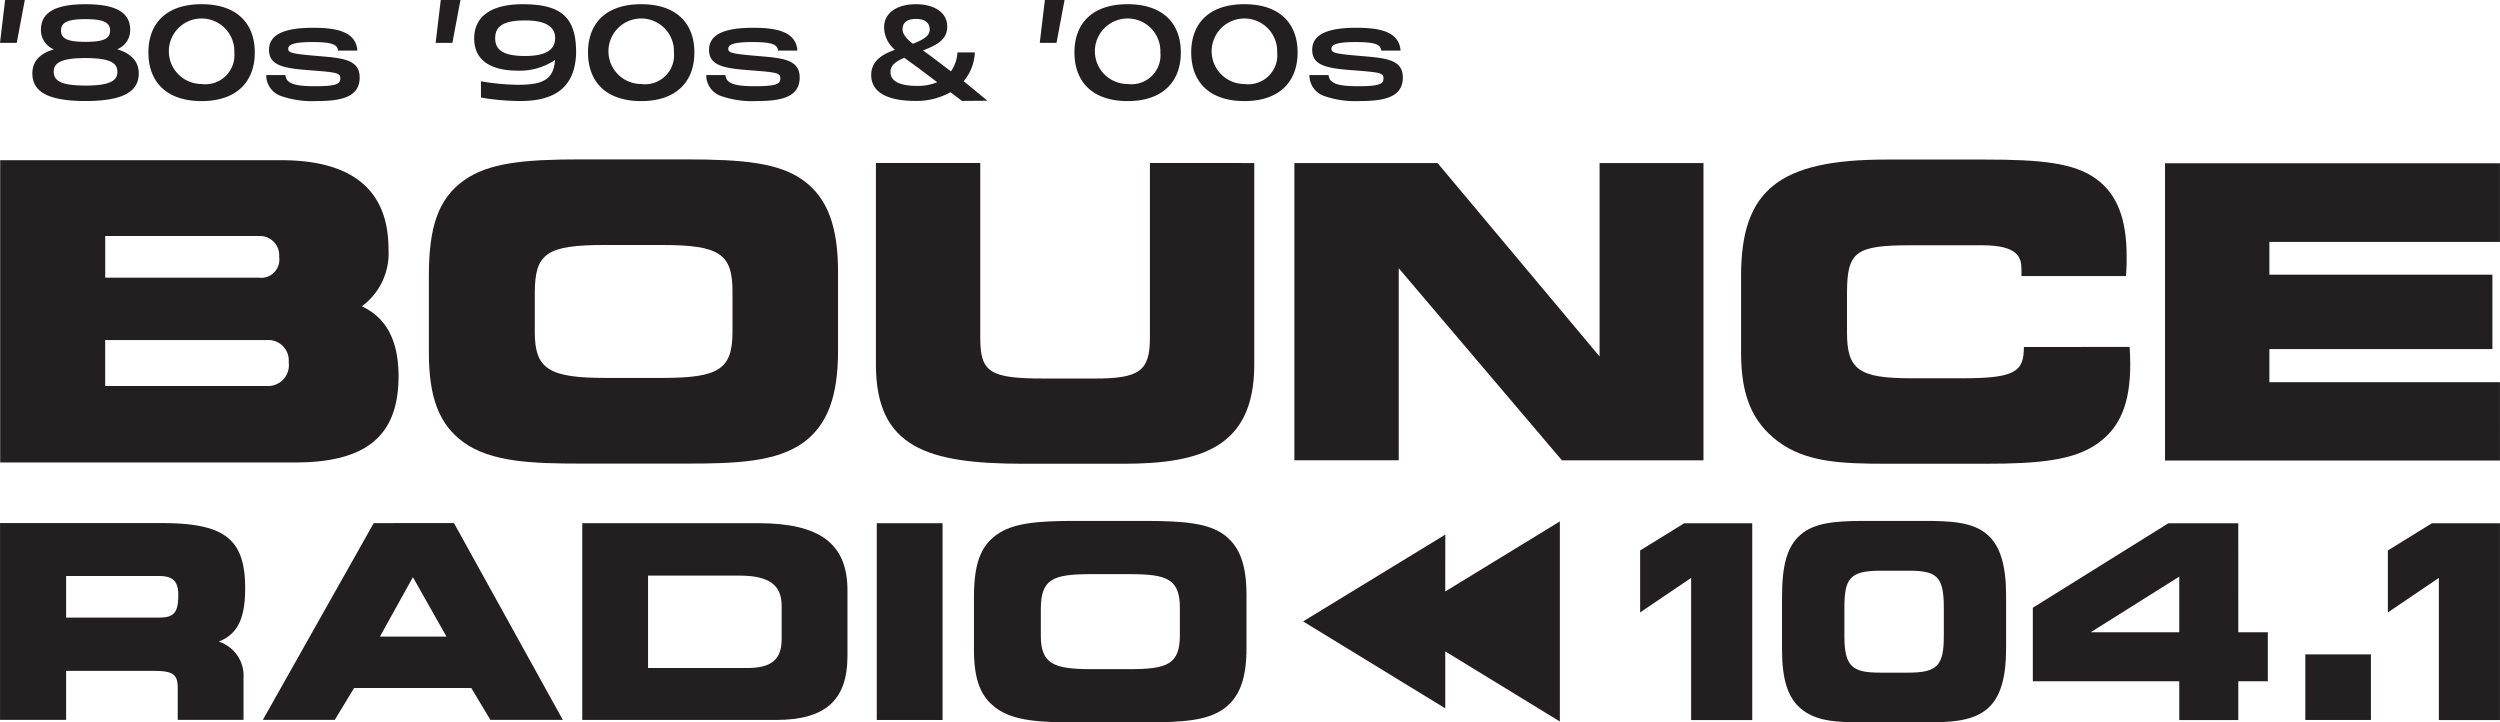 <svg xmlns="http://www.w3.org/2000/svg" width="144" height="41.611" viewBox="0 0 144 41.611">
  <g id="Group_22804" data-name="Group 22804" transform="translate(-136.884 -224.076)">
    <g id="Group_22802" data-name="Group 22802" transform="translate(136.884 224.076)">
      <g id="Group_22801" data-name="Group 22801" transform="translate(0 0)">
        <g id="Group_22800" data-name="Group 22800">
          <g id="Group_22799" data-name="Group 22799">
            <g id="Group_22798" data-name="Group 22798">
              <path id="Path_3677" data-name="Path 3677" d="M246.973,258.191c-1.4-1.033-3.473-1.229-6.8-1.23h-6.022c-3.292,0-5.346.194-6.774,1.225s-2,2.617-2,5.466v4.429c0,2.614.6,4.162,2,5.177h0c1.578,1.135,3.91,1.226,6.794,1.227h6c2.895,0,5.233-.089,6.8-1.228,1.365-1.016,1.974-2.638,1.975-5.262v-4.54C248.948,260.827,248.34,259.2,246.973,258.191Zm-4.106,6.381v2.3c0,2.178-.759,2.678-4.056,2.677h-3.253c-3.278,0-4.078-.518-4.078-2.634V264.66c0-2.3.683-2.768,4.056-2.767h3.277C242.11,261.894,242.868,262.395,242.867,264.572Z" transform="translate(-200.675 -247.781)" fill="#231f20"/>
              <path id="Path_3678" data-name="Path 3678" d="M333.406,257.7l0,10.071c0,1.905-.595,2.343-3.179,2.342h-2.907c-3.135,0-3.686-.351-3.685-2.344l0-10.071h-6.011l0,11.614c0,4.8,2.993,5.71,8.519,5.711h5.722c4.532,0,7.551-.969,7.552-5.708l0-11.614Z" transform="translate(-267.171 -248.31)" fill="#231f20"/>
              <path id="Path_3679" data-name="Path 3679" d="M421.543,257.716l0,11.139-9.333-11.141-8.247,0,0,17.122h6.011l0-11.063,9.4,11.065,8.153,0,0-17.122Z" transform="translate(-329.407 -248.323)" fill="#231f20"/>
              <path id="Path_3680" data-name="Path 3680" d="M602.924,270.364l-13.281,0v-1.909l12.846,0v-4.283l-12.846,0v-1.886l13.281,0v-4.533l-19.292,0,0,17.122,19.293,0Z" transform="translate(-458.927 -248.35)" fill="#231f20"/>
              <path id="Path_3681" data-name="Path 3681" d="M157.743,265.557a3.79,3.79,0,0,0,1.534-3.3c0-3.394-2.077-5.115-6.175-5.116l-16.191,0,0,17.41,16.976,0c4.128,0,5.969-1.535,5.97-4.979C159.852,267.539,159.162,266.221,157.743,265.557Zm-14.782-4.049,8.851,0a1.109,1.109,0,0,1,1.167,1.2,1.048,1.048,0,0,1-1.167,1.2l-8.851,0Zm9.31,8.639-9.312,0V267.5l9.312,0a1.182,1.182,0,0,1,1.259,1.288A1.2,1.2,0,0,1,152.271,270.147Z" transform="translate(-136.9 -247.913)" fill="#231f20"/>
              <path id="Path_3682" data-name="Path 3682" d="M512.44,267.808c0,1.4-.466,1.8-3.525,1.8h-2.977c-3,0-3.686-.493-3.685-2.634v-2.259c0-2.406.483-2.768,3.687-2.767h4.107c2.081,0,2.255.725,2.255,1.4v.374h6.019l.014-.186c.024-.329.025-.657.025-.948,0-2.155-.546-3.564-1.717-4.434-1.279-.96-3.239-1.142-6.409-1.143h-5.723c-6.171,0-8.359,1.75-8.36,6.692v4.429c0,2.45.629,3.976,2.109,5.1,1.6,1.206,3.6,1.3,6.249,1.3h5.722c3.064,0,5.105-.192,6.469-1.177,1.291-.914,1.867-2.318,1.868-4.552,0-.328-.016-.657-.035-1Z" transform="translate(-395.865 -247.82)" fill="#231f20"/>
              <path id="Path_3683" data-name="Path 3683" d="M138.313,224.076l-.464,2.468h-.965l.294-2.468Z" transform="translate(-136.884 -224.076)" fill="#231f20"/>
              <path id="Path_3684" data-name="Path 3684" d="M352.866,224.076l-.464,2.468h-.965l.295-2.468Z" transform="translate(-291.547 -224.076)" fill="#231f20"/>
              <path id="Path_3685" data-name="Path 3685" d="M228.2,224.076l-.464,2.468h-.965l.295-2.468Z" transform="translate(-201.678 -224.076)" fill="#231f20"/>
              <path id="Path_3686" data-name="Path 3686" d="M149.69,228.931c0,.957-.737,1.592-3.064,1.592s-3.064-.628-3.064-1.592c0-.665.4-1.136,1.237-1.383a1.2,1.2,0,0,1-.744-1.121c0-1,.818-1.48,2.571-1.48s2.571.478,2.571,1.48a1.176,1.176,0,0,1-.751,1.114C149.285,227.795,149.69,228.266,149.69,228.931Zm-1.23-.09c0-.516-.434-.792-1.834-.792s-1.834.269-1.834.792.442.792,1.834.792S148.46,229.357,148.46,228.841Zm-3.248-2.377c0,.471.383.65,1.414.65s1.414-.179,1.414-.65-.391-.658-1.414-.658S145.212,225.993,145.212,226.464Z" transform="translate(-141.698 -224.704)" fill="#231f20"/>
              <path id="Path_3687" data-name="Path 3687" d="M167.5,227.727c0-1.667,1.017-2.781,3.064-2.781s3.064,1.121,3.064,2.781-1.024,2.8-3.064,2.8S167.5,229.4,167.5,227.727Zm4.95,0a1.887,1.887,0,1,0-1.886,1.816A1.672,1.672,0,0,0,172.448,227.727Z" transform="translate(-158.952 -224.704)" fill="#231f20"/>
              <path id="Path_3688" data-name="Path 3688" d="M240.612,227.712c-.044,2.138-1.37,2.81-3.2,2.81a13.287,13.287,0,0,1-2.283-.2v-.934a13.833,13.833,0,0,0,2.107.2c1.4,0,2.077-.254,2.158-1.427a3.639,3.639,0,0,1-2.143.613c-1.539,0-2.512-.583-2.512-1.854s.98-1.973,2.791-1.973c2.166,0,3.049.71,3.079,2.661v.1Zm-1.208-.807c0-.65-.523-1.024-1.731-1.024-1.311,0-1.724.374-1.724,1.024s.413,1.024,1.724,1.024C238.881,227.929,239.4,227.563,239.4,226.905Z" transform="translate(-207.426 -224.704)" fill="#231f20"/>
              <path id="Path_3689" data-name="Path 3689" d="M258.22,227.727c0-1.667,1.016-2.781,3.064-2.781s3.064,1.121,3.064,2.781-1.024,2.8-3.064,2.8S258.22,229.4,258.22,227.727Zm4.95,0a1.887,1.887,0,1,0-1.886,1.816A1.672,1.672,0,0,0,263.17,227.727Z" transform="translate(-224.351 -224.704)" fill="#231f20"/>
              <path id="Path_3690" data-name="Path 3690" d="M323.35,230.518l-1.463.011-.664-.5a4.028,4.028,0,0,1-2.017.5c-1.657,0-2.55-.519-2.55-1.491,0-.836.663-1.2,1.369-1.453a1.722,1.722,0,0,1-.627-1.287c0-.873.792-1.34,1.83-1.34s1.808.459,1.808,1.287c0,.753-.583,1.062-1.4,1.378.151.105.3.211.454.324l1.16.881a2.142,2.142,0,0,0,.374-1.092h1a2.718,2.718,0,0,1-.641,1.656Zm-2.89-1.067-1-.753c-.31-.233-.619-.444-.893-.655-.5.211-.8.429-.8.821,0,.549.562.8,1.563.8A2.892,2.892,0,0,0,320.46,229.451Zm-2-3.064c0,.316.252.58.6.851.749-.3.965-.5.965-.836,0-.376-.288-.595-.785-.595C318.716,225.807,318.464,226.033,318.464,226.387Z" transform="translate(-266.475 -224.716)" fill="#231f20"/>
              <path id="Path_3691" data-name="Path 3691" d="M358.594,227.727c0-1.667,1.016-2.781,3.064-2.781s3.064,1.121,3.064,2.781-1.024,2.8-3.064,2.8S358.594,229.4,358.594,227.727Zm4.95,0a1.887,1.887,0,1,0-1.886,1.816A1.672,1.672,0,0,0,363.544,227.727Z" transform="translate(-296.706 -224.704)" fill="#231f20"/>
              <path id="Path_3692" data-name="Path 3692" d="M382.7,227.727c0-1.667,1.016-2.781,3.064-2.781s3.064,1.121,3.064,2.781-1.024,2.8-3.064,2.8S382.7,229.4,382.7,227.727Zm4.95,0a1.887,1.887,0,1,0-1.886,1.816A1.672,1.672,0,0,0,387.653,227.727Z" transform="translate(-314.086 -224.704)" fill="#231f20"/>
              <path id="Path_3693" data-name="Path 3693" d="M194.895,231.435l-.241-.021c-1.428-.121-1.574-.186-1.574-.412,0-.162.138-.379,1.336-.379,1.133,0,1.491.113,1.531.483v.008h1.115V231.1c-.094-1.146-1.35-1.3-2.567-1.3-1.7,0-2.522.416-2.522,1.271,0,.954.942,1.072,2.48,1.186,1.473.114,1.625.156,1.625.452,0,.277-.1.458-1.433.458-1.23,0-1.682-.166-1.726-.634v-.008h-1.108v.014a1.27,1.27,0,0,0,.894,1.206,5.457,5.457,0,0,0,2.006.275c1.29,0,2.483-.164,2.483-1.357C197.192,231.633,196.228,231.55,194.895,231.435Z" transform="translate(-176.477 -228.2)" fill="#231f20"/>
              <path id="Path_3694" data-name="Path 3694" d="M285.692,231.435l-.241-.021c-1.428-.121-1.573-.186-1.573-.412,0-.162.138-.379,1.336-.379,1.133,0,1.491.113,1.531.483v.008h1.115V231.1c-.094-1.146-1.351-1.3-2.567-1.3-1.7,0-2.522.416-2.522,1.271,0,.954.942,1.072,2.48,1.186,1.473.114,1.625.156,1.625.452,0,.277-.1.458-1.433.458-1.23,0-1.682-.166-1.726-.634v-.008h-1.108v.014a1.27,1.27,0,0,0,.894,1.206,5.457,5.457,0,0,0,2.006.275c1.29,0,2.483-.164,2.483-1.357C287.989,231.633,287.025,231.55,285.692,231.435Z" transform="translate(-241.93 -228.2)" fill="#231f20"/>
              <path id="Path_3695" data-name="Path 3695" d="M410.152,231.435l-.241-.021c-1.428-.121-1.573-.186-1.573-.412,0-.162.138-.379,1.336-.379,1.134,0,1.491.113,1.531.483v.008h1.115V231.1c-.094-1.146-1.35-1.3-2.567-1.3-1.7,0-2.522.416-2.522,1.271,0,.954.942,1.072,2.48,1.186,1.473.114,1.625.156,1.625.452,0,.277-.1.458-1.433.458-1.23,0-1.681-.166-1.726-.634v-.008h-1.108v.014a1.27,1.27,0,0,0,.894,1.206,5.458,5.458,0,0,0,2.006.275c1.29,0,2.483-.164,2.483-1.357C412.449,231.633,411.485,231.55,410.152,231.435Z" transform="translate(-331.648 -228.2)" fill="#231f20"/>
            </g>
          </g>
        </g>
      </g>
    </g>
    <g id="Group_22803" data-name="Group 22803" transform="translate(136.887 254.079)">
      <path id="Path_3696" data-name="Path 3696" d="M568.189,332.05h-4.028l-7.741,4.825-.066.042v4.233h8.436v2.235h3.4v-2.235h1.7v-2.821h-1.7Zm-8.5,6.278,5.1-3.205v3.205Z" transform="translate(-439.267 -331.913)" fill="#231f20"/>
      <rect id="Rectangle_1918" data-name="Rectangle 1918" width="3.778" height="3.778" transform="translate(132.784 7.689)" fill="#231f20"/>
      <path id="Path_3697" data-name="Path 3697" d="M151.013,335.769c0-2.849-1.171-3.764-4.82-3.764l-9.3,0,0,11.334H140.7v-2.821h5.021c1.131,0,1.407.194,1.407.985v1.837h3.79v-2.413a2.064,2.064,0,0,0-1.428-2.095C150.577,338.406,151.012,337.5,151.013,335.769Zm-3.853.379c0,1.01-.246,1.3-1.094,1.3H140.7v-2.393h5.366C146.854,335.057,147.16,335.363,147.16,336.148Z" transform="translate(-136.894 -331.879)" fill="#231f20"/>
      <path id="Path_3698" data-name="Path 3698" d="M197.509,332.018l-6.387,11.333h4.144l1.111-1.835h6.75l1.1,1.835H208.4l-6.27-11.335Zm4.191,6.538h-3.835l1.9-3.424Z" transform="translate(-175.985 -331.89)" fill="#231f20"/>
      <path id="Path_3699" data-name="Path 3699" d="M267.167,332.029l-10.141,0,0,11.334,11.158,0c2.847,0,4.117-1.136,4.118-3.686v-3.792C272.3,333.219,270.718,332.03,267.167,332.029Zm1.343,4.749v1.941c0,1.158-.59,1.652-1.97,1.652h-5.725v-5.321H266.1C267.768,335.051,268.51,335.584,268.51,336.778Z" transform="translate(-223.491 -331.897)" fill="#231f20"/>
      <rect id="Rectangle_1919" data-name="Rectangle 1919" width="3.79" height="11.334" transform="translate(50.499 0.134)" fill="#231f20"/>
      <path id="Path_3700" data-name="Path 3700" d="M352.277,332.366c-.919-.676-2.3-.8-4.524-.805h-4.084c-2.2,0-3.572.127-4.508.8s-1.3,1.713-1.3,3.6v3c0,1.747.376,2.732,1.3,3.4h0c1.035.745,2.593.8,4.522.805h4.068c2.266,0,3.588-.124,4.525-.8.887-.66,1.283-1.727,1.283-3.458v-3.079C353.56,334.09,353.164,333.023,352.277,332.366Zm-2.555,4.217v1.562c0,1.673-.723,1.955-2.894,1.955h-2.207c-2.147,0-2.909-.291-2.908-1.925v-1.532c0-1.737.688-2.015,2.894-2.015h2.222C349,334.628,349.723,334.911,349.722,336.583Z" transform="translate(-281.764 -331.56)" fill="#231f20"/>
      <path id="Path_3701" data-name="Path 3701" d="M413.971,332.443l-8.19,5,8.188,5.008v-3.28l6.6,4.037,0-11.524-6.6,4.034Z" transform="translate(-330.725 -331.653)" fill="#231f20"/>
      <path id="Path_3702" data-name="Path 3702" d="M516.457,332.373c-.836-.752-2.113-.811-3.7-.811h-3.4c-1.8,0-2.922.129-3.7.811-.746.657-1.051,1.7-1.051,3.587v3.009c0,1.712.329,2.758,1.067,3.39.866.752,2.078.81,3.7.81h3.39c1.574,0,2.845-.06,3.7-.811.716-.639,1.05-1.735,1.05-3.45v-3.086C517.507,334.108,517.173,333.012,516.457,332.373Zm-2.531,4.149v1.672c0,1.714-.385,2.108-2.063,2.108h-1.6c-1.548,0-2.063-.3-2.063-2.078V336.6c0-1.68.27-2.169,2.063-2.169h1.6C513.461,334.429,513.926,334.7,513.926,336.522Z" transform="translate(-401.965 -331.561)" fill="#231f20"/>
      <path id="Path_3703" data-name="Path 3703" d="M477.863,332.052l-2.536,1.567v3.568l2.937-1.988v8.187h3.52V332.052Z" transform="translate(-380.858 -331.915)" fill="#231f20"/>
      <path id="Path_3704" data-name="Path 3704" d="M632.152,332.052l-2.536,1.567v3.568l2.937-1.988v8.187h3.52V332.052Z" transform="translate(-492.078 -331.915)" fill="#231f20"/>
    </g>
  </g>
</svg>
